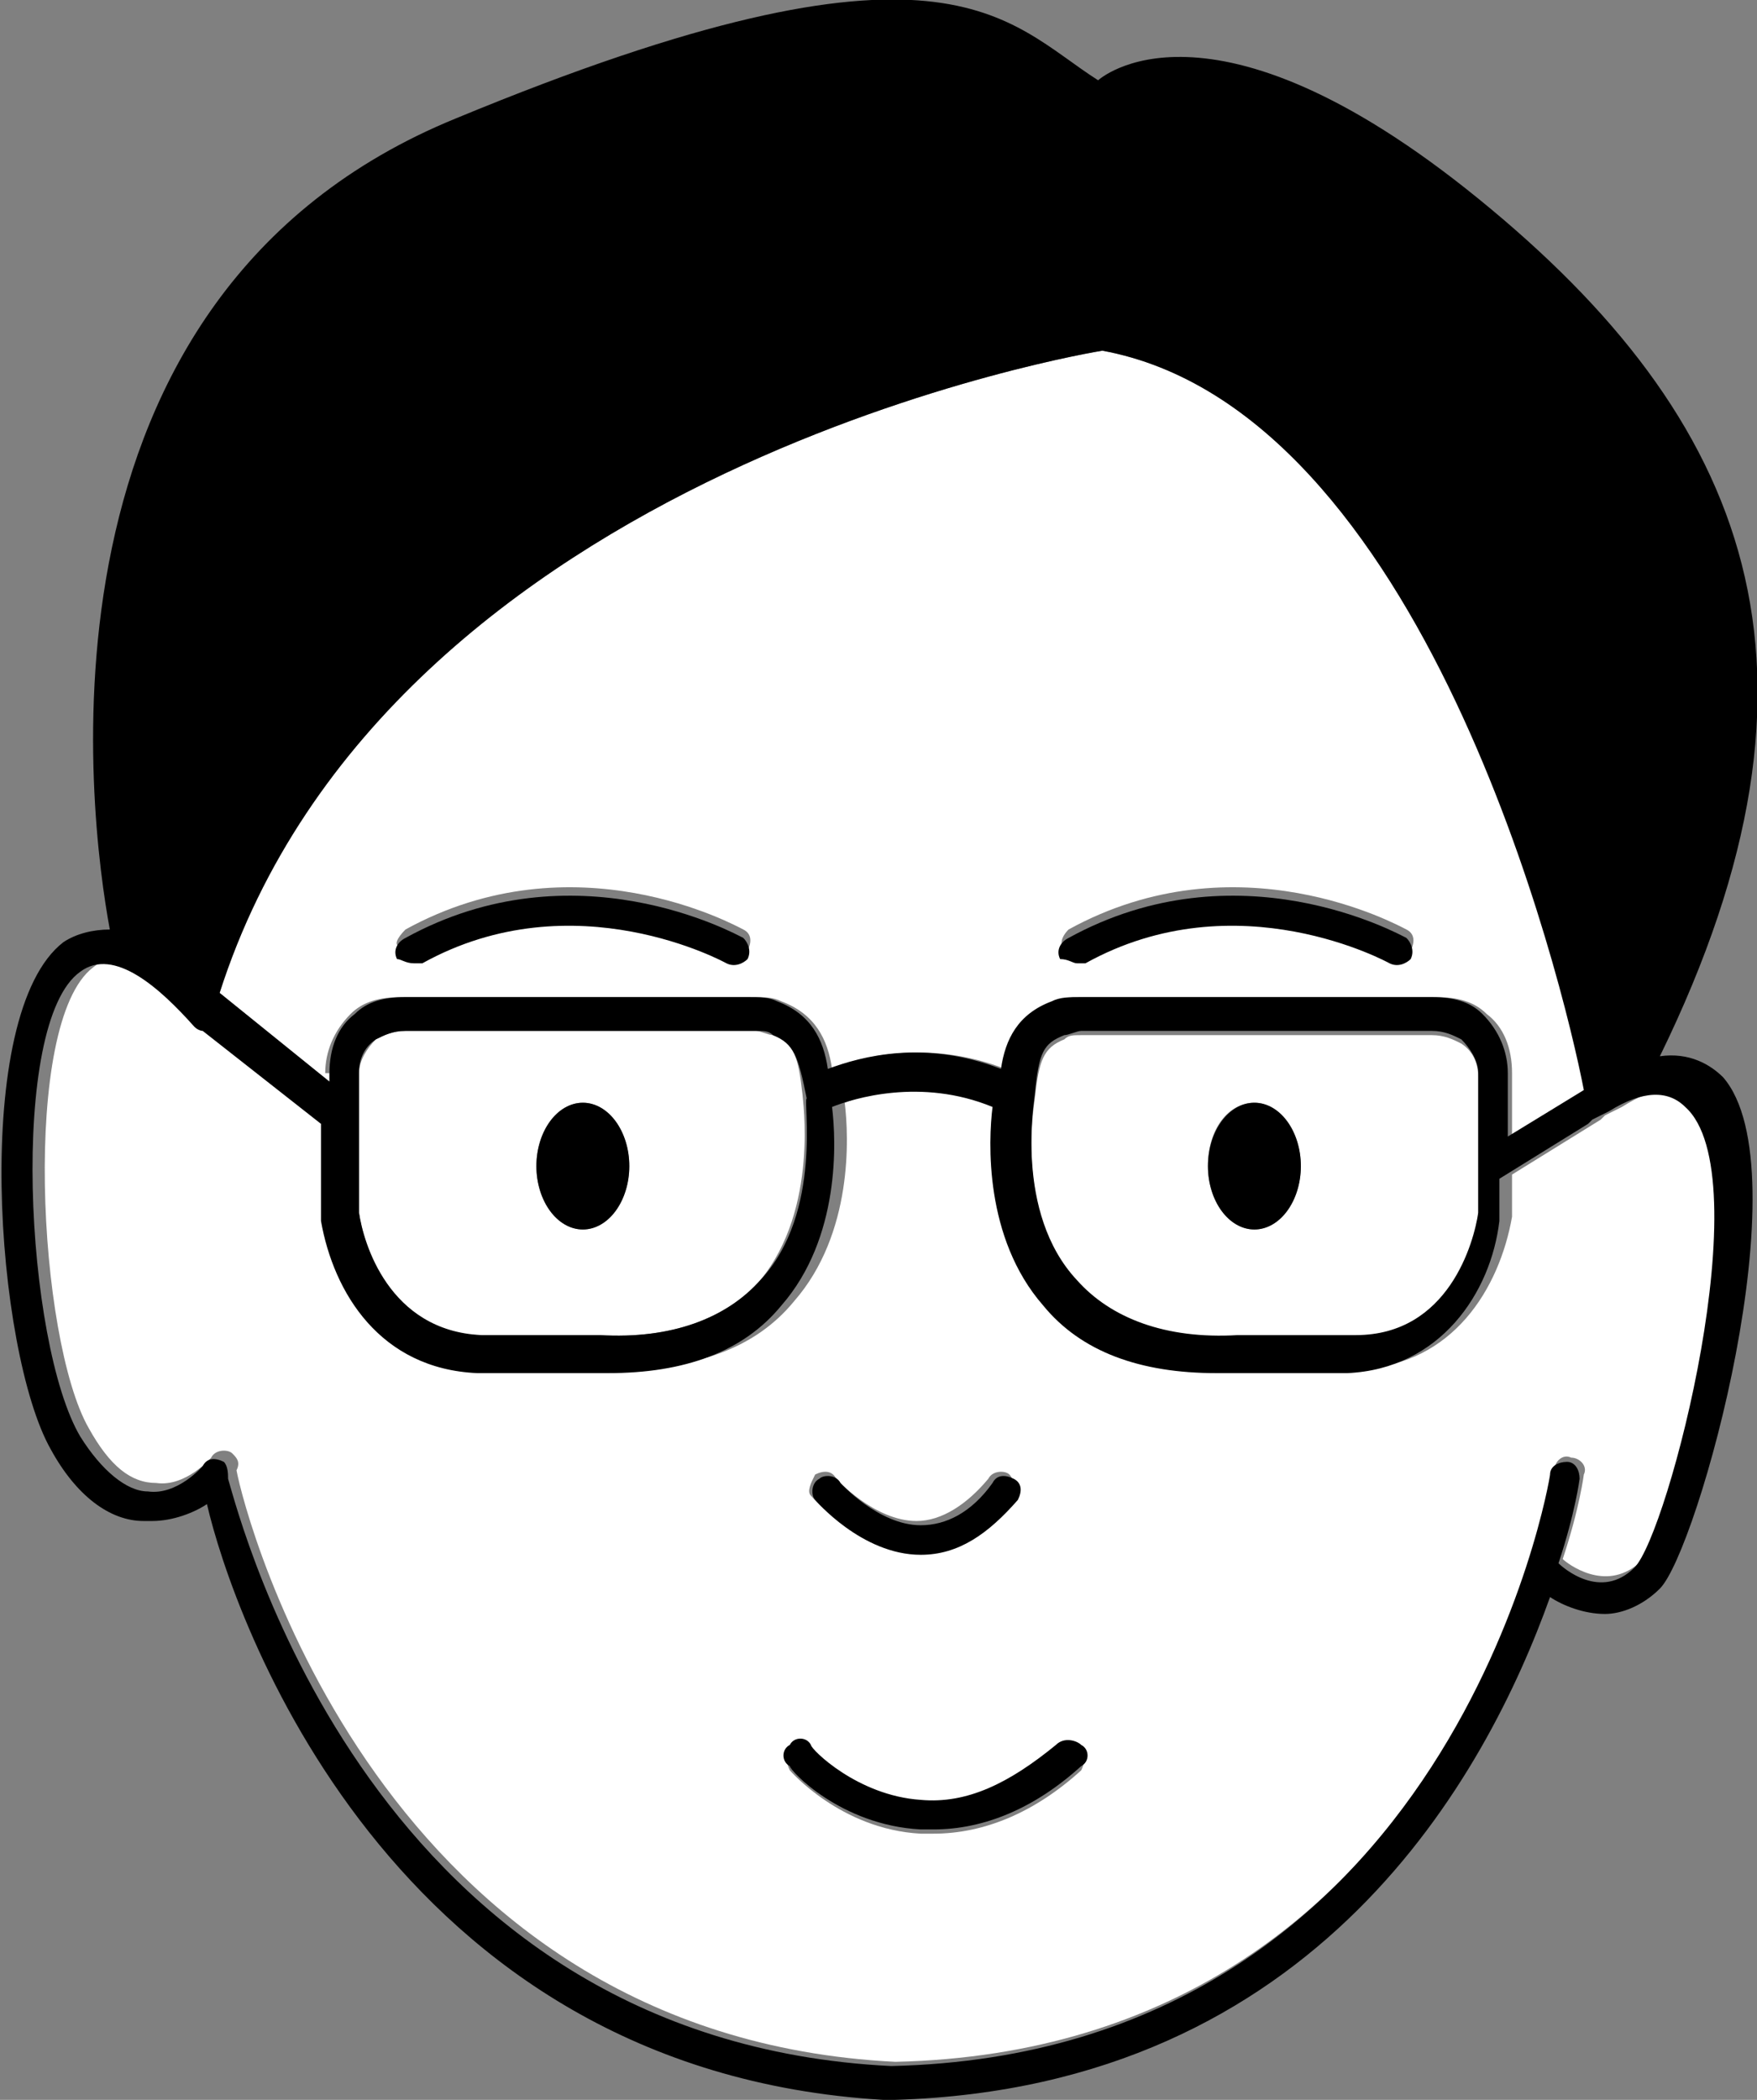 <?xml version="1.0" encoding="utf-8"?>
<!-- Generator: Adobe Illustrator 21.0.0, SVG Export Plug-In . SVG Version: 6.00 Build 0)  -->
<svg version="1.1" id="圖層_1" xmlns="http://www.w3.org/2000/svg" xmlns:xlink="http://www.w3.org/1999/xlink" x="0px" y="0px"
	 viewBox="0 0 41.6 49.7" style="enable-background:new 0 0 41.6 49.7;" xml:space="preserve">
<rect x="0" y="0" width="41.6" height="49.7" fill="#808080" stroke="none"/>
<style type="text/css">
	.st0{fill:#FFFFFF;}
	.st1{fill:#040000;}
	.st2{fill:#EDE2D1;}
	.st3{fill:#EB5D33;}
	.st4{fill:#EB5D33;stroke:#040000;stroke-width:3;stroke-linejoin:round;stroke-miterlimit:10;}
	.st5{fill:#1680A3;}
	.st6{fill:#FDFEFE;}
	.st7{fill:none;}
	.st8{fill:#090606;}
	.st9{fill:#090707;}
	.st10{fill:none;stroke:#090606;stroke-width:2;stroke-linecap:round;stroke-linejoin:round;stroke-miterlimit:10;}
</style>
<g>
	<polygon class="st7" points="37.5,25.8 37.5,25.8 37.5,25.8 	"/>
	<path class="st0" d="M7.7,25.4c0-0.5,0.2-1,0.6-1.4c0.3-0.3,0.7-0.4,1.2-0.4h8.3c0.3,0,0.5,0,0.7,0.1c0.8,0.3,1.1,0.9,1.2,1.6
		c0.7-0.3,2.3-0.7,4.1,0c0.1-0.7,0.4-1.3,1.2-1.6c0.2-0.1,0.4-0.1,0.7-0.1h8.3c0.5,0,0.9,0.1,1.2,0.4c0.4,0.3,0.6,0.8,0.6,1.4v1.5
		l1.8-1.1C37,23.2,33.7,9.7,26.1,8.3c0,0-16.9,2.7-20.9,15.2l2.6,2.1V25.4z M25.3,22c4-2.2,7.8-0.1,8,0c0.2,0.1,0.2,0.3,0.1,0.5
		c-0.1,0.2-0.3,0.3-0.5,0.1c0,0-3.6-2-7.2,0c-0.1,0-0.1,0-0.2,0c-0.1,0-0.3-0.1-0.3-0.2C25.1,22.4,25.1,22.2,25.3,22z M9.6,22
		c4-2.2,7.8-0.1,8,0c0.2,0.1,0.2,0.3,0.1,0.5c-0.1,0.2-0.3,0.3-0.5,0.1c0,0-3.6-2-7.2,0c-0.1,0-0.1,0-0.2,0c-0.1,0-0.3-0.1-0.3-0.2
		C9.3,22.4,9.4,22.2,9.6,22z"/>
	<path class="st0" d="M38.4,26.2L38,26.4c0,0-0.1,0.1-0.1,0.1c0,0,0,0,0,0l-2.1,1.3v0.9c0,0,0,0.1,0,0.1c-0.3,1.7-1.4,3.5-3.6,3.6
		l-2.8,0c-0.1,0-0.2,0-0.3,0c-1.8,0-3.2-0.5-4.1-1.6c-1.4-1.6-1.3-3.9-1.2-4.7c-1.8-0.7-3.3-0.2-3.8,0c0.1,0.8,0.2,3.1-1.2,4.7
		c-0.9,1.1-2.3,1.6-4.1,1.6c-0.1,0-0.2,0-0.3,0h-2.8c-2.3-0.1-3.4-1.9-3.7-3.6c0,0,0-0.1,0-0.1v-2.2l-2.8-2.2c-0.1,0-0.2,0-0.2-0.1
		c-0.8-0.9-2-1.9-2.7-1.3c-1.7,1.3-1.3,8.8-0.1,10.9c0.5,0.9,1,1.3,1.6,1.3c0.7,0.1,1.3-0.6,1.3-0.6c0.1-0.2,0.4-0.2,0.5-0.1
		c0.1,0.1,0.2,0.2,0.1,0.4c0.2,1.1,3.4,13.4,15.6,14c13.3-0.3,15.6-13.9,15.6-14c0-0.2,0.2-0.4,0.4-0.3c0.2,0,0.4,0.2,0.3,0.4
		c0,0-0.1,0.8-0.5,2c0,0,0,0,0,0c0.1,0.1,1,0.8,1.8,0.1c0.8-0.8,3-9.2,1.5-11.1C39.8,25.6,39.2,25.7,38.4,26.2z M19.3,34.9
		c0.2-0.1,0.4-0.1,0.5,0.1c0,0,0.9,1,1.9,1c0,0,0,0,0,0c0.6,0,1.2-0.4,1.7-1c0.1-0.2,0.4-0.2,0.5-0.1s0.2,0.4,0.1,0.5
		c-0.7,0.9-1.4,1.3-2.3,1.3c0,0,0,0,0,0c-1.4,0-2.5-1.3-2.5-1.3C19.1,35.3,19.2,35.1,19.3,34.9z M25.6,41.9c-1.1,1-2.3,1.5-3.5,1.5
		c-0.1,0-0.2,0-0.3,0c-1.9-0.1-3.1-1.5-3.1-1.5c-0.1-0.2-0.1-0.4,0-0.5c0.2-0.1,0.4-0.1,0.5,0c0,0,1,1.2,2.6,1.3
		c1.1,0.1,2.1-0.4,3.2-1.3c0.2-0.1,0.4-0.1,0.5,0C25.7,41.5,25.7,41.7,25.6,41.9z"/>
	<path class="st0" d="M18.3,24.5c-0.1,0-0.3-0.1-0.4-0.1H9.6c-0.3,0-0.5,0.1-0.7,0.2c-0.2,0.2-0.4,0.5-0.4,0.8v3.3
		c0.1,0.7,0.7,2.9,2.9,2.9l2.8,0c0,0,0,0,0,0c1.7,0.1,3-0.4,3.8-1.3c1.4-1.7,1-4.3,1-4.4C18.9,25,18.8,24.7,18.3,24.5z M13.8,29.1
		c-0.6,0-1.1-0.7-1.1-1.5c0-0.8,0.5-1.5,1.1-1.5c0.6,0,1.1,0.7,1.1,1.5C14.9,28.4,14.4,29.1,13.8,29.1z"/>
	<path class="st0" d="M29.3,31.7C29.3,31.7,29.3,31.7,29.3,31.7l2.8,0c2.2-0.1,2.8-2.2,2.9-2.9v-3.3c0-0.3-0.1-0.6-0.4-0.8
		c-0.2-0.1-0.4-0.2-0.7-0.2h-8.3c-0.2,0-0.3,0-0.4,0.1c-0.5,0.2-0.6,0.5-0.7,1.4c0,0.1-0.5,2.7,1,4.4C26.3,31.3,27.6,31.7,29.3,31.7
		z M29.7,26.1c0.6,0,1.1,0.7,1.1,1.5c0,0.8-0.5,1.5-1.1,1.5c-0.6,0-1.1-0.7-1.1-1.5C28.6,26.7,29.1,26.1,29.7,26.1z"/>
	<path d="M39.3,25c4.5-9.2,2.1-15.1-4.3-20.3C28.6-0.5,26,1.9,26,1.9C23.8,0.5,22.4-2,10.8,2.8C0.5,7,2.1,19.3,2.6,22
		c-0.4,0-0.8,0.1-1.1,0.3c-2.2,1.7-1.6,9.7-0.3,12C1.8,35.4,2.6,36,3.4,36c0.1,0,0.1,0,0.2,0c0.5,0,1-0.2,1.3-0.4
		C5.5,38.2,9.2,49,20.9,49.7c0,0,0.1,0,0.1,0h0.1c0,0,0,0,0.1,0c10-0.3,14-7.7,15.5-11.9c0.3,0.2,0.8,0.4,1.3,0.4
		c0.4,0,0.9-0.2,1.3-0.6c0.9-0.9,3.4-9.9,1.5-12.1C40.5,25.2,40,24.9,39.3,25z M37.5,25.8L37.5,25.8C37.5,25.8,37.5,25.8,37.5,25.8
		C37.5,25.8,37.5,25.8,37.5,25.8z M26.1,8.3C33.7,9.7,37,23.2,37.5,25.8l-1.8,1.1v-1.5c0-0.5-0.2-1-0.6-1.4
		c-0.3-0.3-0.7-0.4-1.2-0.4h-8.3c-0.3,0-0.5,0-0.7,0.1c-0.8,0.3-1.1,0.9-1.2,1.6c-1.8-0.7-3.3-0.3-4.1,0c-0.1-0.7-0.4-1.3-1.2-1.6
		c-0.2-0.1-0.4-0.1-0.7-0.1H9.6c-0.5,0-0.9,0.1-1.2,0.4c-0.4,0.3-0.6,0.8-0.6,1.4v0.2l-2.6-2.1C9.2,11,26.1,8.3,26.1,8.3z
		 M24.5,25.9c0.1-1,0.2-1.2,0.7-1.4c0.1,0,0.3-0.1,0.4-0.1h8.3c0.3,0,0.5,0.1,0.7,0.2c0.2,0.2,0.4,0.5,0.4,0.8v3.3
		c-0.1,0.7-0.7,2.9-2.9,2.9h-2.8c0,0,0,0,0,0c-1.7,0.1-3-0.4-3.8-1.3C24,28.7,24.5,26,24.5,25.9z M18,30.3c-0.8,0.9-2.1,1.4-3.8,1.3
		c0,0,0,0,0,0l-2.8,0c-2.2-0.1-2.8-2.2-2.9-2.9v-3.3c0-0.3,0.1-0.6,0.4-0.8c0.2-0.1,0.4-0.2,0.7-0.2h8.3c0.2,0,0.3,0,0.4,0.1
		c0.5,0.2,0.6,0.5,0.8,1.5C19,26,19.5,28.7,18,30.3z M38.7,37.1c-0.8,0.8-1.7,0-1.8-0.1c0,0,0,0,0,0c0.4-1.2,0.5-2,0.5-2
		c0-0.2-0.1-0.4-0.3-0.4c-0.2,0-0.4,0.1-0.4,0.3c0,0.1-2.3,13.7-15.6,14C8.8,48.3,5.7,36,5.4,35c0-0.1,0-0.3-0.1-0.4
		c-0.2-0.1-0.4-0.1-0.5,0.1c0,0-0.6,0.7-1.3,0.6c-0.5,0-1.1-0.5-1.6-1.3C0.6,31.8,0.2,24.2,1.9,23c0.8-0.6,1.9,0.4,2.7,1.3
		c0.1,0.1,0.2,0.1,0.2,0.1l2.8,2.2v2.2c0,0,0,0.1,0,0.1c0.3,1.7,1.4,3.5,3.7,3.6h2.8c0.1,0,0.2,0,0.3,0c1.8,0,3.2-0.5,4.1-1.6
		c1.4-1.6,1.3-3.9,1.2-4.7c0.5-0.2,2.1-0.7,3.8,0c-0.1,0.8-0.2,3.1,1.2,4.7c0.9,1.1,2.3,1.6,4.1,1.6c0.1,0,0.2,0,0.3,0l2.8,0
		c2.2-0.1,3.4-1.9,3.6-3.6c0,0,0-0.1,0-0.1v-0.9l2.1-1.3c0,0,0,0,0,0c0,0,0.1-0.1,0.1-0.1l0.4-0.2c0.8-0.5,1.4-0.5,1.8-0.1
		C41.7,27.8,39.5,36.3,38.7,37.1z"/>
	<path d="M21.8,36.8C21.8,36.8,21.8,36.8,21.8,36.8c0.9,0,1.6-0.5,2.3-1.3c0.1-0.2,0.1-0.4-0.1-0.5s-0.4-0.1-0.5,0.1
		c-0.5,0.7-1.1,1-1.7,1c0,0,0,0,0,0c-1,0-1.9-1-1.9-1c-0.1-0.2-0.4-0.2-0.5-0.1c-0.2,0.1-0.2,0.4-0.1,0.5
		C19.3,35.5,20.4,36.8,21.8,36.8z"/>
	<path d="M25,41.3c-1.1,0.9-2.1,1.4-3.2,1.3c-1.5-0.1-2.6-1.2-2.6-1.3c-0.1-0.2-0.4-0.2-0.5,0c-0.2,0.1-0.2,0.4,0,0.5
		c0,0.1,1.2,1.4,3.1,1.5c0.1,0,0.2,0,0.3,0c1.2,0,2.4-0.5,3.5-1.5c0.2-0.1,0.2-0.4,0-0.5C25.5,41.2,25.2,41.1,25,41.3z"/>
	<ellipse cx="13.8" cy="27.6" rx="1.1" ry="1.5"/>
	<ellipse cx="29.7" cy="27.6" rx="1.1" ry="1.5"/>
	<path d="M9.8,22.8c0.1,0,0.1,0,0.2,0c3.6-2,7.2,0,7.2,0c0.2,0.1,0.4,0,0.5-0.1c0.1-0.2,0-0.4-0.1-0.5c-0.2-0.1-4-2.2-8,0
		c-0.2,0.1-0.3,0.3-0.2,0.5C9.5,22.7,9.6,22.8,9.8,22.8z"/>
	<path d="M25.5,22.8c0.1,0,0.1,0,0.2,0c3.6-2,7.2,0,7.2,0c0.2,0.1,0.4,0,0.5-0.1c0.1-0.2,0-0.4-0.1-0.5c-0.2-0.1-4-2.2-8,0
		c-0.2,0.1-0.3,0.3-0.2,0.5C25.3,22.7,25.4,22.8,25.5,22.8z"/>
</g>
</svg>
